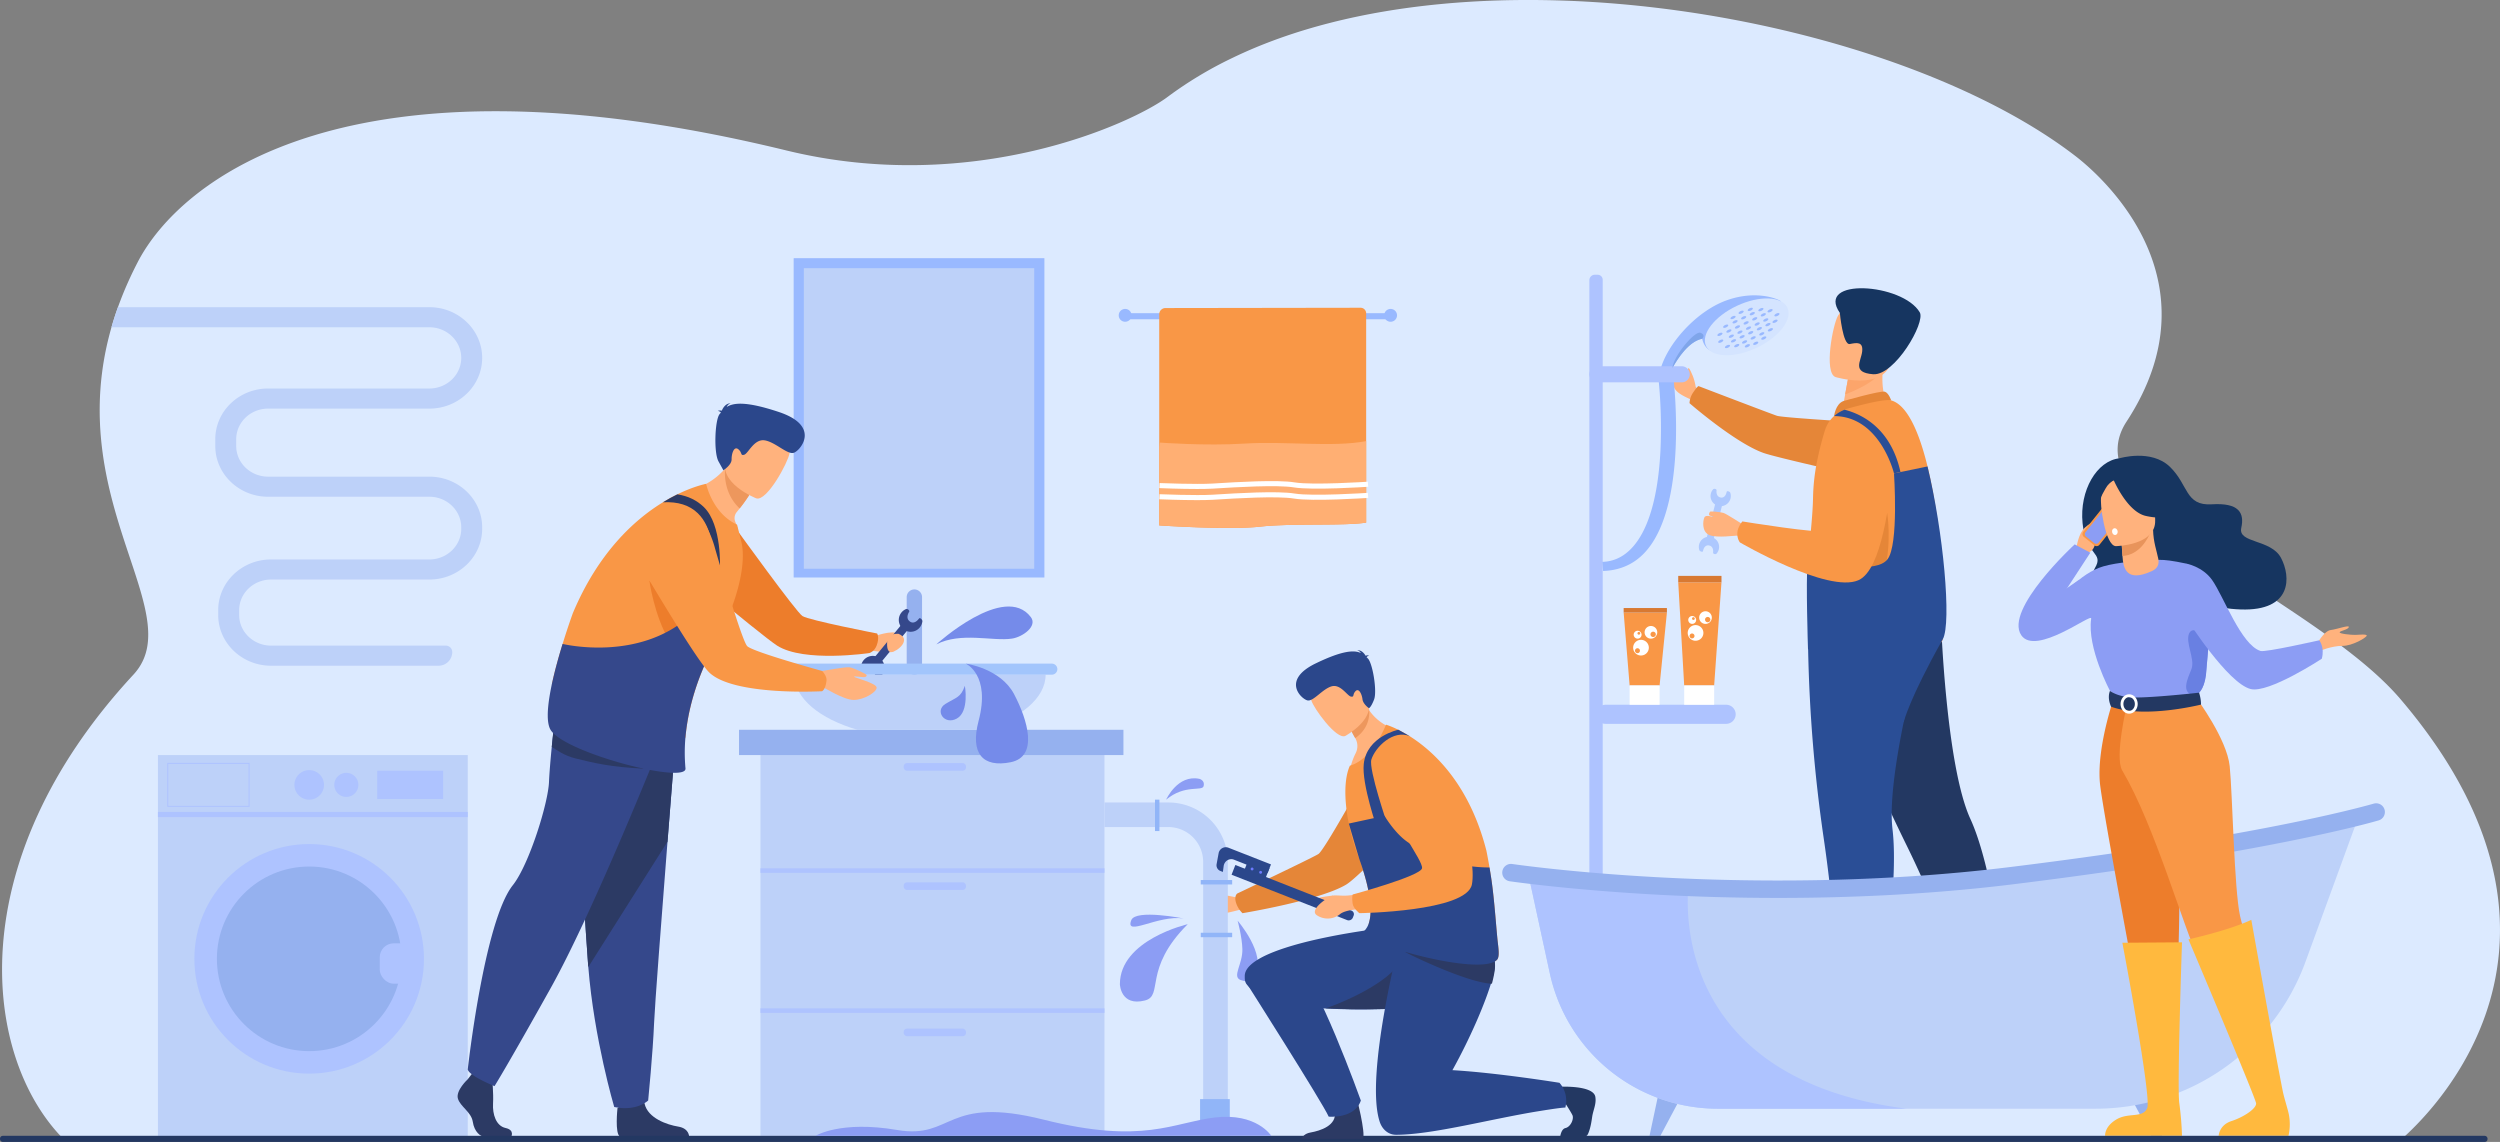<svg id="_Layer_" data-name="&lt;Layer&gt;" xmlns="http://www.w3.org/2000/svg" viewBox="0 0 2536.13 1158.43"><rect x="0" y="0" width="2536.13" height="1158.43" fill="#808080" stroke="none"/><defs><style>.cls-1{fill:#dceaff;}.cls-2{fill:#adc8fe;}.cls-3{fill:#ffb27d;}.cls-4{fill:#e58638;}.cls-5{fill:#163560;}.cls-6{fill:#233862;}.cls-7{fill:#2a4e96;}.cls-8{fill:#f99746;}.cls-9{fill:#fca56b;}.cls-10{opacity:0.5;}.cls-11{fill:#fff;}.cls-12{fill:#bdd1f9;}.cls-13{fill:#99b9ff;}.cls-14{fill:#ffaf73;}.cls-15{fill:#d4e4ff;}.cls-16{fill:#aec3ff;}.cls-17{fill:#d87932;}.cls-18{fill:#7fa5ea;}.cls-19{fill:#95b1ef;}.cls-20{fill:#ed7d2b;}.cls-21{fill:#35488b;}.cls-22{fill:#758bea;}.cls-23{fill:#a2c5fc;}.cls-24{fill:#2c3a64;}.cls-25{fill:#ed975d;}.cls-26{fill:#2b478b;}.cls-27{fill:#8c9df4;}.cls-28{fill:#e8945b;}.cls-29{fill:#6980e2;}.cls-30{fill:#ffb93e;}.cls-31{fill:#91b5f8;}.cls-32{fill:#6c7aff;}</style></defs><path class="cls-1" d="M2565.42,1471.1c-145.25,0-2372.54.17-2372.54,0-81.59-82.72-105.62-280.19,71.08-470.9,64.72-69.85-107-203.79,4.47-418.68,42.36-81.66,211.55-222,658.05-113.1,189.86,46.31,351-27.63,386.62-54.33a396.67,396.67,0,0,1,65.67-39.52c245.72-118.9,670.29-43.17,855.61,99.75,26.26,20.26,145.67,125.08,51.55,269.13-59.43,91,189.55,177.84,278,281.71C2788.89,1289.23,2567.46,1467.66,2565.42,1471.1Z" transform="translate(-128.64 -315.77)"/><rect class="cls-2" x="1864.26" y="825.51" width="7.13" height="37.81" transform="translate(3345.15 1802.51) rotate(-165.9)"/><path class="cls-2" d="M1870,813.3v0c-.34,2.83.47,5.87,3.15,6.87,3.57,1.34,6-1,6.89-4.58,0,0,.24-.92.24-.94.3-1.25,3.22-.23,3.64,1a10.28,10.28,0,1,1-19.7.84,10.17,10.17,0,0,1,2.25-4.29C1867.49,811.09,1870.22,811.78,1870,813.3Z" transform="translate(-128.64 -315.77)"/><path class="cls-2" d="M1866.5,876.27v0c.34-2.84-.48-5.88-3.15-6.88-3.57-1.34-6,1-6.9,4.58,0,0-.23.92-.23.94-.31,1.25-3.22.23-3.64-1a10.28,10.28,0,1,1,19.7-.84,10.17,10.17,0,0,1-2.25,4.29C1869,878.48,1866.3,877.79,1866.5,876.27Z" transform="translate(-128.64 -315.77)"/><path class="cls-3" d="M1850.81,710.81a123.6,123.6,0,0,1-8.29-11.82c-3.27-5.51-23.29-17.14-24.72-7.35-1.32,9,5.17,6.3,7.53,13.39s5.25,10.14,20,16.63Z" transform="translate(-128.64 -315.77)"/><path class="cls-4" d="M1846,714.33c4.39-6.55,5.7-6.89,5.7-6.89s72.63,27.79,79.56,30.11,110.54,8.17,110.54,8.17l31.27,65.95S1935,781.45,1917.57,775.24c-28.82-10.26-75-50.46-75-50.46A21.08,21.08,0,0,1,1846,714.33Z" transform="translate(-128.64 -315.77)"/><path class="cls-5" d="M2026.44,1331s-1.59,24.46-6.32,30.22h-72.85c.46-2.44,2.53-8.46,11.63-10,11.51-1.92,30.78-9.68,37.75-24.28C2004,1311.55,2026.44,1331,2026.44,1331Z" transform="translate(-128.64 -315.77)"/><path class="cls-5" d="M2155.92,1320.91s4.59,37.09-1.65,37.64c-.82.08-30,0-37.94,1.16-12.95,1.87-34.56.24-34.56.24a3.29,3.29,0,0,1-3.1-4.94c1.51-2.45,4.39-5.08,9.89-6.09,11.48-2.12,30.59-10.21,37.3-24.92C2132.91,1308.53,2155.92,1320.91,2155.92,1320.91Z" transform="translate(-128.64 -315.77)"/><path class="cls-6" d="M1992.19,1005.43s18.31,61.49,70.8,168.28c17.19,35,28.69,63.29,36.38,85.57,1,2.87,1.94,5.64,2.8,8.3q2.1,6.43,3.75,12.09c.85,2.89,1.61,5.62,2.31,8.21,6.88,25.7,6.74,37.39,6.74,37.39a66.68,66.68,0,0,0,26.16,3c7.26-.71,23.17-7.23,23.17-7.23s-1.72-17.22-5.18-41.56c-.39-2.68-.79-5.43-1.22-8.28-.56-3.8-1.17-7.73-1.81-11.75-.43-2.71-.88-5.47-1.35-8.23-6.1-36.27-15.15-78.37-27.22-104.63-24.81-53.89-29.86-201.38-29.86-201.38Z" transform="translate(-128.64 -315.77)"/><path class="cls-7" d="M1962.89,974.05a1531.67,1531.67,0,0,0,15.6,190.61c5.93,40.38,9.13,72.74,10.76,97.8q.29,4.43.5,8.53c.25,4.41.44,8.57.6,12.46.1,3,.2,5.75.26,8.41.69,27-.76,39.36-.76,39.36a20.34,20.34,0,0,0,3.21,1.4h0c3.69,1.33,10.63,3.12,21.09,3.12a52.61,52.61,0,0,0,12-1.36,37,37,0,0,0,8.87-3.13s2.77-15.57,5.9-38.16q.58-4.06,1.15-8.41c.52-3.83,1-7.81,1.53-11.92.33-2.76.67-5.54,1-8.38,4.15-35.9,7.36-78.53,3.9-107.34a135.66,135.66,0,0,1-.83-15.23h0c0-25.93,5.5-60.85,12.13-93.4a2,2,0,0,1,.06-.27c6.83-33.5,14.82-64.44,19.14-80.47,1.95-7.25,3.15-11.44,3.15-11.44l-3.63-.12h0l-28.7-.88-78.3-2.44-4.82-.15-3.9-.12S1962.66,960.26,1962.89,974.05Z" transform="translate(-128.64 -315.77)"/><path class="cls-3" d="M2043.93,729.66l-19.4,13.78-28-5.66c.38-2.46,2.23-12.62,3.92-21.83.1-.54.2-1.09.3-1.62,1.44-7.83,2.69-14.56,2.69-14.56l26.18-12.53,9.76-4.66c0,.16-.75,8.69-.85,9.94C2036.66,714.63,2043.93,729.66,2043.93,729.66Z" transform="translate(-128.64 -315.77)"/><path class="cls-4" d="M1998.46,722.7c.61-.25,38.13-10.87,42.21-9.58s6.49,8.86,6.49,8.86l-57.93,15.83S1990.62,725.87,1998.46,722.7Z" transform="translate(-128.64 -315.77)"/><path class="cls-8" d="M2099.49,964.26c-6.35,27.84-138.95-59.51-137.18-76.5.19-1.86.39-3.74.58-5.61,2.45-23.65,4.8-46.8,5-61.9a204.74,204.74,0,0,1,4.52-38.67c2.3-11.24,5.13-21.44,7.59-29.38a32.34,32.34,0,0,1,9.27-14.39,33.85,33.85,0,0,1,10.58-6.47,31,31,0,0,1,3.29-1.1c16-4.44,38.06-10,44.05-8.27,16.23,4.59,28.28,32,36.82,66.93C2099.94,854.3,2103.64,946.12,2099.49,964.26Z" transform="translate(-128.64 -315.77)"/><path class="cls-9" d="M2036.53,692.91c-5.75,10.55-27.17,19.68-36.11,23,.1-.54.2-1.09.3-1.62,1.44-7.83,2.69-14.56,2.69-14.56l26.18-12.53C2035.38,687.16,2038.9,688.56,2036.53,692.91Z" transform="translate(-128.64 -315.77)"/><path class="cls-3" d="M1990.69,698.29s47.23,14.14,56-14.22,20.69-45.64-9.1-55.86-39-1.08-44.32,7.71S1978.62,693.89,1990.69,698.29Z" transform="translate(-128.64 -315.77)"/><path class="cls-5" d="M1995.09,633.19s3,33,10.12,31.57,13.57-2.49,12.53,7.46-10.91,21.43,11,23.19,53.44-52.49,47.42-62.76C2058.79,603,1970,597,1995.09,633.19Z" transform="translate(-128.64 -315.77)"/><path class="cls-4" d="M1966.31,952.51c13.13,4.55-.23-12.53,0-16.09,1-15.65-5.38-35.43-3.42-54.27l80.2-46S2062.12,951.78,1966.31,952.51Z" transform="translate(-128.64 -315.77)"/><path class="cls-7" d="M2099.49,964.26c-34.24,60.89-39.69,84.14-39.69,84.14-29.8-3.26-80.86-59.47-97.05-74.48,0,0-2.21-69.17-.44-86.16l24.75-.68s44.74,10.88,56.34-3.89S2050,796,2050,796l34-7.05C2099.94,854.3,2108.68,947.92,2099.49,964.26Z" transform="translate(-128.64 -315.77)"/><path class="cls-3" d="M1896.34,847.59S1880,837,1877,836.09s-13.22-1.92-13.69-1.16-1.86,3.12-.09,3.91,4,.52,3.31,1.07-7.32-2.49-8.86.77-2.89,14.43,4.93,17.82,27.11.32,28.5.71C1902.85,862.5,1896.34,847.59,1896.34,847.59Z" transform="translate(-128.64 -315.77)"/><path class="cls-8" d="M1896.19,844.73s79.54,13,86.59,9.68c11.25-5.25-4.36-82.69-4.36-82.69s-.67-17.55,20.69-21.69c18.56-3.6,36.48,9.75,36.48,9.75s16.29,14,14.2,29.5C2045.18,823.66,2038,893.6,2014,904.33,1983.12,918.15,1893.66,866,1893.66,866s-3-3.5-2.56-10C1891.47,850.25,1896.19,844.73,1896.19,844.73Z" transform="translate(-128.64 -315.77)"/><path class="cls-7" d="M2056.56,794.59,2050,796s-13.93-57.86-60.74-58.14a33.85,33.85,0,0,1,10.58-6.47C2017,735.76,2046.75,749.82,2056.56,794.59Z" transform="translate(-128.64 -315.77)"/><g class="cls-10"><path class="cls-11" d="M2099.37,1259.28c1,2.87,1.94,5.64,2.8,8.3,17.58,0,34.27-3.14,46.61-6.22,2.65-.66,5.11-1.34,7.31-2-.43-2.71-.88-5.47-1.35-8.23C2142.24,1254.77,2121.26,1259.75,2099.37,1259.28Z" transform="translate(-128.64 -315.77)"/></g><g class="cls-10"><path class="cls-11" d="M2105.92,1279.67c.85,2.89,1.61,5.62,2.31,8.21a200.15,200.15,0,0,0,42.36-6.15c3.15-.79,6-1.58,8.53-2.3-.39-2.68-.79-5.43-1.22-8.28C2146.45,1274.51,2126.86,1279.41,2105.92,1279.67Z" transform="translate(-128.64 -315.77)"/></g><path class="cls-3" d="M1848.84,708.25a53.22,53.22,0,0,0-2.84-10.83c-1.93-4.56-4.38-10.34-4.91-7.36s1.4,8.06,0,10.51S1848.84,708.25,1848.84,708.25Z" transform="translate(-128.64 -315.77)"/><path class="cls-11" d="M1989.25,1262.46q.29,4.43.5,8.53a198.5,198.5,0,0,0,44.06,2.44c3.65-.18,6.94-.42,9.79-.67.33-2.76.67-5.54,1-8.38C2032.68,1265.5,2011.08,1266.74,1989.25,1262.46Z" transform="translate(-128.64 -315.77)"/><path class="cls-11" d="M1990.35,1283.45c.1,3,.2,5.75.26,8.41a201.44,201.44,0,0,0,40.64,1.87c3.6-.18,6.85-.4,9.67-.64q.58-4.06,1.15-8.41C2030.83,1285.73,2010.92,1286.91,1990.35,1283.45Z" transform="translate(-128.64 -315.77)"/><path class="cls-12" d="M617.78,850.76v1.48c0,28.38-24,51.45-53.58,51.45H403.62c-17.84,0-32.35,13.93-32.35,31.06v4.91c0,17.13,14.51,31.06,32.35,31.06H580.89a6.53,6.53,0,0,1,6.54,6.53,13.88,13.88,0,0,1-13.86,13.86h-170C374.07,991.11,350,968,350,939.66v-4.91c0-28.36,24-51.43,53.59-51.43H564.2c17.83,0,32.35-14,32.35-31.08v-1.48c0-17.13-14.52-31.07-32.35-31.07H400.63c-29.54,0-53.59-23.08-53.59-51.45v-6.89c0-28.37,24-51.45,53.59-51.45H564.2c17.83,0,32.35-13.93,32.35-31.06S582,647.77,564.2,647.77H241.73q2.88-10.07,6.58-20.38H564.2c29.53,0,53.58,23.08,53.58,51.45s-24,51.45-53.58,51.45H400.63c-17.84,0-32.36,13.93-32.36,31.06v6.89c0,17.14,14.52,31.07,32.36,31.07H564.2C593.73,799.31,617.78,822.39,617.78,850.76Z" transform="translate(-128.64 -315.77)"/><rect class="cls-13" x="1138.06" y="317.71" width="274.52" height="6.17"/><path class="cls-13" d="M1263.53,635.67a6.51,6.51,0,1,1,6.51,6.51A6.5,6.5,0,0,1,1263.53,635.67Z" transform="translate(-128.64 -315.77)"/><path class="cls-13" d="M1532.83,635.67a6.51,6.51,0,1,1,6.51,6.51A6.5,6.5,0,0,1,1532.83,635.67Z" transform="translate(-128.64 -315.77)"/><path class="cls-8" d="M1514.55,633.65V845.91c-21.08,3.59-76.08.51-107.43,4.11s-102.51-1.23-102.51-1.23V634.64a6.37,6.37,0,0,1,6.36-6.37l197.89-.3A5.68,5.68,0,0,1,1514.55,633.65Z" transform="translate(-128.64 -315.77)"/><path class="cls-14" d="M1514.55,763.25v82.66c-21.08,3.59-76.08.51-107.43,4.11s-102.51-1.23-102.51-1.23V769.23c.49-2.84.77-4.48.77-4.48s45.71,3.54,86.32,1C1432.1,763.16,1480.64,769.76,1514.55,763.25Z" transform="translate(-128.64 -315.77)"/><path class="cls-11" d="M1343.11,811.82c-17.18,0-37.27-.82-38.39-.87l.21-5.14c.37,0,37.07,1.53,53.71.52l3.92-.24c20.15-1.25,62.07-3.85,79.59-.93,18,3,73.55-.68,74.11-.71l.35,5.13c-2.31.15-56.72,3.75-75.3.65-16.94-2.82-60-.15-78.43,1l-3.93.24C1354.62,811.72,1349,811.82,1343.11,811.82Z" transform="translate(-128.64 -315.77)"/><path class="cls-11" d="M1343.1,823.13c-17.17,0-37.26-.82-38.38-.87l.21-5.14c.37,0,37.08,1.53,53.71.52l3.92-.24c20.15-1.25,62.07-3.85,79.59-.93,18,3,73.55-.68,74.11-.71l.35,5.12c-2.31.16-56.72,3.76-75.3.66-16.94-2.82-60-.15-78.43,1l-3.93.24C1354.62,823,1349,823.13,1343.1,823.13Z" transform="translate(-128.64 -315.77)"/><path class="cls-13" d="M1935.54,621.54s-65.56,52.88-72.2,49.55-7.86-11.69-7.86-11.69c-13.72,2.65-25.09,20.35-30.2,29.62-1.86,3.39-2.88,5.66-2.88,5.66a9.6,9.6,0,0,1-9.63-3.09c7.18-27.13,36.57-59.78,66.74-70.89S1932.31,618.89,1935.54,621.54Z" transform="translate(-128.64 -315.77)"/><path class="cls-15" d="M1941.89,627.9c5.53,11.75-8.47,30-31.27,40.71s-45.76,9.9-51.29-1.85,8.46-30,31.26-40.71S1936.36,616.15,1941.89,627.9Z" transform="translate(-128.64 -315.77)"/><path class="cls-13" d="M1905,647.4c.3.65-.6,1.73-2,2.4s-2.83.68-3.13,0,.6-1.72,2-2.39S1904.72,646.75,1905,647.4Z" transform="translate(-128.64 -315.77)"/><path class="cls-13" d="M1887.55,655.63c.31.65-.6,1.72-2,2.39s-2.83.69-3.14,0,.6-1.73,2-2.4S1887.24,655,1887.55,655.63Z" transform="translate(-128.64 -315.77)"/><path class="cls-13" d="M1913.77,643.29c.3.65-.6,1.72-2,2.39s-2.83.69-3.13,0,.6-1.72,2-2.4S1913.46,642.64,1913.77,643.29Z" transform="translate(-128.64 -315.77)"/><path class="cls-13" d="M1922.51,639.18c.3.65-.6,1.72-2,2.39s-2.83.69-3.14,0,.61-1.73,2-2.4S1922.2,638.53,1922.51,639.18Z" transform="translate(-128.64 -315.77)"/><path class="cls-13" d="M1933.82,633.85c.31.65-.6,1.72-2,2.4s-2.83.68-3.14,0,.6-1.72,2-2.4S1933.52,633.2,1933.82,633.85Z" transform="translate(-128.64 -315.77)"/><path class="cls-13" d="M1896.29,651.52c.31.65-.6,1.72-2,2.39s-2.83.69-3.13,0,.6-1.73,2-2.4S1896,650.86,1896.29,651.52Z" transform="translate(-128.64 -315.77)"/><path class="cls-13" d="M1876.81,660.68c.31.65-.6,1.73-2,2.4s-2.83.68-3.14,0,.6-1.72,2-2.39S1876.51,660,1876.81,660.68Z" transform="translate(-128.64 -315.77)"/><path class="cls-13" d="M1902.55,642.15c.31.65-.6,1.72-2,2.39s-2.83.69-3.14,0,.6-1.73,2-2.4S1902.25,641.49,1902.55,642.15Z" transform="translate(-128.64 -315.77)"/><path class="cls-13" d="M1885.08,650.37c.3.65-.6,1.72-2,2.4s-2.83.68-3.13,0,.59-1.72,2-2.39S1884.77,649.72,1885.08,650.37Z" transform="translate(-128.64 -315.77)"/><path class="cls-13" d="M1876,653.74c.3.65-.6,1.72-2,2.39s-2.83.69-3.13,0,.6-1.73,2-2.4S1875.68,653.09,1876,653.74Z" transform="translate(-128.64 -315.77)"/><path class="cls-13" d="M1926.86,629.8c.31.65-.6,1.72-2,2.39s-2.83.69-3.13,0,.6-1.72,2-2.39S1926.55,629.14,1926.86,629.8Z" transform="translate(-128.64 -315.77)"/><path class="cls-13" d="M1881.83,645.49c.31.65-.6,1.72-2,2.39s-2.83.69-3.14,0,.6-1.72,2-2.39S1881.53,644.84,1881.83,645.49Z" transform="translate(-128.64 -315.77)"/><path class="cls-13" d="M1911.29,638c.31.65-.6,1.73-2,2.4s-2.83.68-3.14,0,.6-1.72,2-2.39S1911,637.38,1911.29,638Z" transform="translate(-128.64 -315.77)"/><path class="cls-13" d="M1920,633.92c.31.65-.6,1.72-2,2.39s-2.83.69-3.14,0,.6-1.72,2-2.39S1919.72,633.27,1920,633.92Z" transform="translate(-128.64 -315.77)"/><path class="cls-13" d="M1893.81,646.26c.31.65-.6,1.72-2,2.39s-2.83.69-3.14,0,.6-1.73,2-2.4S1893.51,645.61,1893.81,646.26Z" transform="translate(-128.64 -315.77)"/><path class="cls-13" d="M1907.23,652.09c.31.65-.6,1.72-2,2.39s-2.83.69-3.14,0,.6-1.73,2-2.4S1906.93,651.44,1907.23,652.09Z" transform="translate(-128.64 -315.77)"/><path class="cls-13" d="M1889.76,660.31c.3.65-.6,1.73-2,2.4s-2.83.68-3.14,0,.61-1.72,2-2.39S1889.45,659.66,1889.76,660.31Z" transform="translate(-128.64 -315.77)"/><path class="cls-13" d="M1883.66,666.06c.31.66-.6,1.73-2,2.4s-2.83.69-3.14,0,.6-1.72,2-2.39S1883.36,665.41,1883.66,666.06Z" transform="translate(-128.64 -315.77)"/><path class="cls-13" d="M1916,648c.31.66-.6,1.73-2,2.4s-2.83.69-3.14,0,.6-1.72,2-2.39S1915.67,647.32,1916,648Z" transform="translate(-128.64 -315.77)"/><path class="cls-13" d="M1924.71,643.86c.31.65-.6,1.73-2,2.4s-2.83.68-3.14,0,.6-1.72,2-2.39S1924.4,643.21,1924.71,643.86Z" transform="translate(-128.64 -315.77)"/><path class="cls-13" d="M1931.89,640.48c.31.66-.6,1.73-2,2.4s-2.82.69-3.13,0,.6-1.72,2-2.39S1931.58,639.83,1931.89,640.48Z" transform="translate(-128.64 -315.77)"/><path class="cls-13" d="M1927.19,649.12c.3.65-.61,1.72-2,2.39s-2.83.69-3.14,0,.6-1.72,2-2.4S1926.88,648.47,1927.19,649.12Z" transform="translate(-128.64 -315.77)"/><path class="cls-13" d="M1898.49,656.2c.31.65-.6,1.72-2,2.39s-2.83.69-3.14,0,.6-1.72,2-2.39S1898.19,655.55,1898.49,656.2Z" transform="translate(-128.64 -315.77)"/><path class="cls-13" d="M1909.71,657.35c.3.65-.6,1.72-2,2.39s-2.83.69-3.13,0,.6-1.72,2-2.39S1909.4,656.69,1909.71,657.35Z" transform="translate(-128.64 -315.77)"/><path class="cls-13" d="M1897.48,631.37c.31.65-.6,1.72-2,2.39s-2.83.69-3.14,0,.6-1.73,2-2.4S1897.17,630.72,1897.48,631.37Z" transform="translate(-128.64 -315.77)"/><path class="cls-13" d="M1912.28,662.82c.31.65-.6,1.72-2,2.39s-2.83.69-3.14,0,.6-1.73,2-2.4S1912,662.17,1912.28,662.82Z" transform="translate(-128.64 -315.77)"/><path class="cls-13" d="M1918.45,653.23c.3.65-.6,1.73-2,2.4s-2.83.68-3.13,0,.6-1.72,2-2.39S1918.14,652.58,1918.45,653.23Z" transform="translate(-128.64 -315.77)"/><path class="cls-13" d="M1901,661.46c.31.65-.6,1.72-2,2.39s-2.83.69-3.13,0,.6-1.73,2-2.4S1900.66,660.81,1901,661.46Z" transform="translate(-128.64 -315.77)"/><path class="cls-13" d="M1893.05,665.19c.31.65-.6,1.72-2,2.39s-2.82.69-3.13,0,.6-1.72,2-2.39S1892.74,664.53,1893.05,665.19Z" transform="translate(-128.64 -315.77)"/><path class="cls-13" d="M1900.08,636.9c.31.65-.6,1.72-2,2.39s-2.83.69-3.14,0,.6-1.73,2-2.4S1899.78,636.25,1900.08,636.9Z" transform="translate(-128.64 -315.77)"/><path class="cls-13" d="M1908.82,632.79c.31.65-.6,1.72-2,2.39s-2.83.69-3.14,0,.6-1.73,2-2.4S1908.52,632.13,1908.82,632.79Z" transform="translate(-128.64 -315.77)"/><path class="cls-13" d="M1906.78,628.43c.3.66-.6,1.73-2,2.4s-2.83.69-3.14,0,.6-1.72,2-2.39S1906.47,627.78,1906.78,628.43Z" transform="translate(-128.64 -315.77)"/><path class="cls-13" d="M1920.47,657.53c.3.65-.6,1.72-2,2.39s-2.83.69-3.13,0,.6-1.73,2-2.4S1920.16,656.88,1920.47,657.53Z" transform="translate(-128.64 -315.77)"/><path class="cls-13" d="M1903.84,665.35c.31.65-.6,1.72-2,2.4s-2.83.68-3.14,0,.6-1.72,2-2.4S1903.54,664.7,1903.84,665.35Z" transform="translate(-128.64 -315.77)"/><path class="cls-13" d="M1889.3,636.66c.3.65-.6,1.72-2,2.39s-2.83.69-3.13,0,.6-1.72,2-2.39S1889,636,1889.3,636.66Z" transform="translate(-128.64 -315.77)"/><path class="cls-13" d="M1917.56,628.67c.31.66-.6,1.73-2,2.4s-2.83.68-3.14,0,.6-1.72,2-2.39S1917.26,628,1917.56,628.67Z" transform="translate(-128.64 -315.77)"/><path class="cls-13" d="M1891.35,641c.3.65-.6,1.73-2,2.4s-2.83.68-3.13,0,.6-1.72,2-2.39S1891,640.36,1891.35,641Z" transform="translate(-128.64 -315.77)"/><path class="cls-16" d="M1617.89,278.72h2.87a5.1,5.1,0,0,1,5.1,5.1v758.73a0,0,0,0,1,0,0h-13.54a0,0,0,0,1,0,0V284.28a5.57,5.57,0,0,1,5.57-5.57Z"/><path class="cls-13" d="M1754.89,895l-.78-9.25a39.83,39.83,0,0,0,22-7.18c21.34-14.75,34.11-51,36.94-104.92a505.91,505.91,0,0,0-2.48-78.93l15.19-.7c.77,6.16,18.37,151.55-38.22,190.67C1778.21,891.14,1767.22,894.61,1754.89,895Z" transform="translate(-128.64 -315.77)"/><path class="cls-16" d="M1879.71,1050.08H1757.42a9.69,9.69,0,0,1-9.69-9.69h0a9.69,9.69,0,0,1,9.69-9.69h122.29a9.69,9.69,0,0,1,9.69,9.69h0A9.69,9.69,0,0,1,1879.71,1050.08Z" transform="translate(-128.64 -315.77)"/><path class="cls-16" d="M1834.67,703.65h-85.55a8.19,8.19,0,0,1-8.16-8.17h0a8.19,8.19,0,0,1,8.16-8.17h85.55a8.19,8.19,0,0,1,8.17,8.17h0A8.19,8.19,0,0,1,1834.67,703.65Z" transform="translate(-128.64 -315.77)"/><polygon class="cls-8" points="1746.35 590.72 1738.93 695.35 1708.53 695.35 1702.48 590.72 1746.35 590.72"/><rect class="cls-11" x="1708.53" y="695.35" width="30.4" height="19.58"/><rect class="cls-17" x="1702.48" y="584.2" width="43.88" height="6.53"/><path class="cls-11" d="M1865.2,942.27a6.41,6.41,0,1,0-6.41,6.42A6.41,6.41,0,0,0,1865.2,942.27Z" transform="translate(-128.64 -315.77)"/><path class="cls-11" d="M1856.65,957.84a7.95,7.95,0,1,0-7.94,7.95A7.95,7.95,0,0,0,1856.65,957.84Z" transform="translate(-128.64 -315.77)"/><path class="cls-11" d="M1849.3,944.68a4,4,0,1,0-4,4A4,4,0,0,0,1849.3,944.68Z" transform="translate(-128.64 -315.77)"/><path class="cls-8" d="M1847.91,943.29a1.39,1.39,0,1,0-1.38,1.39A1.38,1.38,0,0,0,1847.91,943.29Z" transform="translate(-128.64 -315.77)"/><path class="cls-8" d="M1847.63,960.91a2.49,2.49,0,1,0-2.49,2.49A2.48,2.48,0,0,0,1847.63,960.91Z" transform="translate(-128.64 -315.77)"/><path class="cls-8" d="M1863.73,944.33a2.7,2.7,0,1,0-2.7,2.7A2.7,2.7,0,0,0,1863.73,944.33Z" transform="translate(-128.64 -315.77)"/><polygon class="cls-8" points="1691 621.43 1683.58 695.35 1653.17 695.35 1647.12 621.43 1691 621.43"/><rect class="cls-11" x="1653.18" y="695.35" width="30.4" height="19.58"/><rect class="cls-17" x="1647.12" y="616.82" width="43.88" height="4.61"/><path class="cls-11" d="M1809.85,957.24a6.42,6.42,0,1,0-6.41,6.41A6.42,6.42,0,0,0,1809.85,957.24Z" transform="translate(-128.64 -315.77)"/><path class="cls-11" d="M1801.3,972.81a7.95,7.95,0,1,0-7.94,7.94A7.95,7.95,0,0,0,1801.3,972.81Z" transform="translate(-128.64 -315.77)"/><path class="cls-11" d="M1793.94,959.64a4,4,0,1,0-4,4A4,4,0,0,0,1793.94,959.64Z" transform="translate(-128.64 -315.77)"/><path class="cls-8" d="M1792.56,958.25a1.39,1.39,0,1,0-1.39,1.39A1.38,1.38,0,0,0,1792.56,958.25Z" transform="translate(-128.64 -315.77)"/><path class="cls-8" d="M1792.28,975.87a2.5,2.5,0,1,0-2.49,2.5A2.5,2.5,0,0,0,1792.28,975.87Z" transform="translate(-128.64 -315.77)"/><path class="cls-8" d="M1808.37,959.29a2.7,2.7,0,1,0-2.7,2.7A2.69,2.69,0,0,0,1808.37,959.29Z" transform="translate(-128.64 -315.77)"/><path class="cls-18" d="M1855.48,659.4c-13.72,2.65-25.09,20.35-30.2,29.62.62-11.53,22.44-37.79,28.32-35.71S1855.48,659.4,1855.48,659.4Z" transform="translate(-128.64 -315.77)"/><polygon class="cls-19" points="1705.73 1112.06 1684.38 1152.23 1673.37 1152.23 1681.9 1112.06 1705.73 1112.06"/><polygon class="cls-19" points="2161.01 1112.06 2182.36 1152.23 2193.37 1152.23 2184.84 1112.06 2161.01 1112.06"/><path class="cls-12" d="M2520.58,1146.05l-53.2,145.59A226.63,226.63,0,0,1,2254.5,1440.5H1871.26a174.39,174.39,0,0,1-170.43-137.42l-21.16-97.57c51.37,8.19,105.87,12.67,161.47,14.35C2162.53,1229.62,2520.58,1146.05,2520.58,1146.05Z" transform="translate(-128.64 -315.77)"/><path class="cls-16" d="M2062.54,1440.5H1871.26a174.39,174.39,0,0,1-170.43-137.42l-21.16-97.57c51.37,8.19,105.87,12.67,161.47,14.35C1838.85,1255.69,1841.78,1411.91,2062.54,1440.5Z" transform="translate(-128.64 -315.77)"/><path class="cls-19" d="M1932.67,1226.67c-44.38,0-84.26-1.32-117.4-3-93-4.84-154.59-13.82-155.2-13.91a8.85,8.85,0,0,1,2.58-17.51c.61.09,61.5,9,153.78,13.76,85.09,4.41,215,6.16,350.89-10.6,136-16.78,229.23-33.41,283.49-44.41,58.79-11.91,85.75-20,86-20a8.85,8.85,0,0,1,5.11,16.94c-1.11.33-27.72,8.29-87.14,20.35-54.61,11.08-148.45,27.84-285.31,44.72C2085.23,1223.33,2003.26,1226.67,1932.67,1226.67Z" transform="translate(-128.64 -315.77)"/><rect class="cls-13" x="805.13" y="261.91" width="254.36" height="323.94"/><rect class="cls-12" x="815.44" y="272.05" width="233.74" height="304.92"/><rect class="cls-12" x="160.22" y="765.98" width="314.3" height="386.9"/><rect class="cls-16" x="160.22" y="823.67" width="314.3" height="5.25"/><path class="cls-16" d="M381.85,1134.33H298.31v-44.66h83.54Zm-82.48-1.06H380.8v-42.55H299.37Z" transform="translate(-128.64 -315.77)"/><path class="cls-16" d="M427.31,1112a15,15,0,1,1,15,15A15,15,0,0,1,427.31,1112Z" transform="translate(-128.64 -315.77)"/><path class="cls-16" d="M467.76,1112A12.21,12.21,0,1,1,480,1124.2,12.21,12.21,0,0,1,467.76,1112Z" transform="translate(-128.64 -315.77)"/><rect class="cls-16" x="382.64" y="781.88" width="66.9" height="28.7"/><circle class="cls-16" cx="313.64" cy="972.7" r="116.45"/><circle class="cls-19" cx="442.28" cy="1288.48" r="93.64" transform="translate(-191.68 -292.38) rotate(-2.83)"/><rect class="cls-16" x="385.24" y="956.97" width="34.62" height="40.92" rx="14.16"/><rect class="cls-12" x="771.44" y="760.74" width="348.97" height="391.49"/><rect class="cls-16" x="771.44" y="880.84" width="348.97" height="4.63"/><rect class="cls-16" x="916.7" y="774.12" width="63.29" height="7.76" rx="3.39"/><rect class="cls-16" x="771.44" y="1022.91" width="348.97" height="4.63"/><rect class="cls-16" x="916.7" y="895.05" width="63.29" height="7.76" rx="3.39"/><rect class="cls-16" x="916.7" y="1043.45" width="63.29" height="7.75" rx="3.39"/><rect class="cls-19" x="749.7" y="740.33" width="389.97" height="25.65"/><path class="cls-19" d="M1056.23,1000.2h0a7.82,7.82,0,0,1-7.79-7.79V921.5a7.82,7.82,0,0,1,7.79-7.79h0a7.81,7.81,0,0,1,7.79,7.79v70.91A7.81,7.81,0,0,1,1056.23,1000.2Z" transform="translate(-128.64 -315.77)"/><path class="cls-3" d="M1014.92,961.48s18.84-7.08,25.19-2.77-2,17.67-7,18.54-19.71-1.31-19.71-1.31Z" transform="translate(-128.64 -315.77)"/><path class="cls-20" d="M1018,970.5c3-8.06.47-12.07.47-12.07S949.1,945,942.63,940.69s-65-85.41-65-85.41l-91.91,8.56S900.42,960.15,917,970.73c27.41,17.47,93.67,7.52,93.67,7.52S1015.64,976.83,1018,970.5Z" transform="translate(-128.64 -315.77)"/><rect class="cls-21" x="1028.79" y="946.23" width="8.33" height="44.16" transform="translate(1085.2 2056.78) rotate(-140.49)"/><path class="cls-21" d="M1050.85,936.59l0,0c-1.78,2.82-2.45,6.44-.13,8.83,3.1,3.21,6.82,2,9.57-1.37l.72-.87c1-1.18,3.51,1.37,3.34,2.87a12,12,0,1,1-16.68-12.38C1049.3,933,1051.83,935.09,1050.85,936.59Z" transform="translate(-128.64 -315.77)"/><path class="cls-21" d="M1015.59,1001.24l0,0c1.78-2.82,2.44-6.44.13-8.83-3.1-3.2-6.82-2-9.57,1.38,0,0-.71.85-.72.86-1,1.18-3.51-1.37-3.34-2.87a12,12,0,1,1,16.68,12.38C1017.14,1004.84,1014.61,1002.74,1015.59,1001.24Z" transform="translate(-128.64 -315.77)"/><path class="cls-3" d="M1040.11,958.71s-11-.34-11.31,5.09-1.2,13.77,4.3,13.45S1054.05,964.47,1040.11,958.71Z" transform="translate(-128.64 -315.77)"/><path class="cls-22" d="M1078.45,969.48s69.16-63,95.92-27.69c7,9.2-8.18,20.12-19.08,21.81C1135.79,966.62,1103.53,956.53,1078.45,969.48Z" transform="translate(-128.64 -315.77)"/><path class="cls-12" d="M1189.38,1000.2c0,24-25.9,44.88-64.32,56H998.77c-38.42-11.1-64.32-32-64.32-56Z" transform="translate(-128.64 -315.77)"/><path class="cls-23" d="M1195.67,1000.2H928.16a5.63,5.63,0,0,1-5.61-5.61h0a5.62,5.62,0,0,1,5.61-5.61h267.51a5.62,5.62,0,0,1,5.61,5.61h0A5.63,5.63,0,0,1,1195.67,1000.2Z" transform="translate(-128.64 -315.77)"/><path class="cls-22" d="M1107.46,1011.46s4.65,26.1-8.1,33.21-22.81-8-11.63-14.81S1103.37,1023.36,1107.46,1011.46Z" transform="translate(-128.64 -315.77)"/><path class="cls-22" d="M1108.41,989s35.17,4.68,49,31,24.81,63.29-3.45,69-41.35-8.75-32.58-41.91C1133.78,1000.2,1108.41,989,1108.41,989Z" transform="translate(-128.64 -315.77)"/><path class="cls-24" d="M603.16,1410.6s-12.39,11.47-10,19.63,13.59,13.59,15.1,23.55,7.55,15.4,13,15.4h25.91s4-7-5.66-9.12-13.31-13.83-12.71-24.7-.9-25.37-.9-25.37l-20.54-4.83Z" transform="translate(-128.64 -315.77)"/><path class="cls-24" d="M755.06,1439.93s-2.89,26.12,2.55,28.83h70.1s.13-8.3-11.05-10.11-30.8-8.45-34.12-23.25S755.06,1439.93,755.06,1439.93Z" transform="translate(-128.64 -315.77)"/><path class="cls-21" d="M813.79,1068.8s-3.67,45.78-8,100.81c-5.86,74.75-12.91,166.57-13.61,184-1.2,30.2-6,78.52-6,78.52s-11.47,11.48-34.43,6.64c0,0-20.45-69-26.3-142l-.27-3.61c-5.44-74.29-13.89-230.72-13.89-230.72Z" transform="translate(-128.64 -315.77)"/><path class="cls-24" d="M813.79,1068.8s-3.67,45.78-8,100.81l-80.38,127.18-.27-3.61c-5.44-74.29-13.89-230.72-13.89-230.72Z" transform="translate(-128.64 -315.77)"/><path class="cls-21" d="M797,1074.23s-3.4,8.52-9.15,22.6c-13.44,32.83-39.72,95.89-65.75,151.77-12.06,25.9-24.07,50.25-34.72,69.34-43.49,77.93-57.08,99.66-57.08,99.66s-.63-.24-1.68-.69c-4.51-1.91-17-7.43-22.72-12.5a9.18,9.18,0,0,1-2.77-3.58s16.62-150.4,45.75-187.07c16.45-20.73,35.78-82.9,36.69-104.64.4-9.58,1.6-23.3,2.81-35.66,1.08-11.16,2.19-21.19,2.73-26,.23-2,.35-3.09.35-3.09L767.85,1066Z" transform="translate(-128.64 -315.77)"/><path class="cls-24" d="M781.49,1095.55c-34.2-1.78-49.4-5.58-69-10.38-11.78-2.88-19.55-8.94-24.1-11.71,1.08-11.16,2.19-21.19,2.73-26l30.72,15.7Z" transform="translate(-128.64 -315.77)"/><path class="cls-3" d="M826.17,813.22s27,47.48,53.36,53.68c0,0-.8-11.66-5-21.87a9.64,9.64,0,0,1,1.48-9.75c1.07-1.31,2.06-2.56,3-3.74a159.82,159.82,0,0,0,9.8-13.72l-9-24.06-6.07-16.33a78.78,78.78,0,0,1-9.49,13.68C846.94,811,826.17,813.22,826.17,813.22Z" transform="translate(-128.64 -315.77)"/><path class="cls-25" d="M864.23,791.11S861,814.9,879,831.54a159.82,159.82,0,0,0,9.8-13.72l-9-24.06C870.2,790.83,864.23,791.11,864.23,791.11Z" transform="translate(-128.64 -315.77)"/><path class="cls-3" d="M895.86,821.33s-40.32-15.72-30.15-40.67,11.83-43.8,38-34.82S931,766.37,929.6,775.53,906.61,824.78,895.86,821.33Z" transform="translate(-128.64 -315.77)"/><path class="cls-8" d="M872.8,927A249.34,249.34,0,0,1,856,964.9c-1.33,2.43-2.62,4.81-3.84,7.19-.82,1.56-1.6,3.13-2.37,4.69-14.71,29.66-21.49,55.37-24.42,75.57q-.84,5.84-1.29,11c-1.32,14.82-139.9-33.43-135.43-54.15,2.94-13.65,7-28,10.74-40.21,5.49-17.9,10.4-31.25,10.4-31.25,25.92-61.69,62.72-94.89,91.37-112.43,5.19-3.19,10.11-5.86,14.66-8.07C833.18,808.73,845,806.6,845,806.6S851,836.24,876.37,848c0,.09,4,16.09,4,16.16C884.62,879.37,881.24,902.68,872.8,927Z" transform="translate(-128.64 -315.77)"/><path class="cls-26" d="M859.93,734.29c-.29-.55-1.11-1.15-3.11-1.76a8.4,8.4,0,0,1,4.06-.15c1.13-2.76,3.88-7.47,9-7.5a6.35,6.35,0,0,0-4,3.73c7.07-4.48,20.18-5.79,52.9,5.12,43.13,14.36,21.58,39.4,15.05,41.41s-18.57-10.88-29.4-12.64-16.68,13.32-20.8,14.57-1.78-2.18-6.1-5.62-6.81,4.65-6.71,10.33-8.33,11.06-8.33,11.06l-5-9.07c-4.94-9.06-3.59-42,1.13-47.89C859.09,735.36,859.5,734.83,859.93,734.29Z" transform="translate(-128.64 -315.77)"/><path class="cls-20" d="M787.37,904.51s4.64,35.12,20.33,61.7,22.63-14.79,22.63-14.79Z" transform="translate(-128.64 -315.77)"/><path class="cls-21" d="M849.74,976.78c-14.71,29.66-21.49,55.37-24.42,75.57q-.84,5.84-1.29,11a175.3,175.3,0,0,0,0,31.94c1.43,16.17-120.16-15.06-136.42-38.45-9-12.88,2.28-57.09,11.75-87.85,1.58.38,77,18.32,129.12-28.33Z" transform="translate(-128.64 -315.77)"/><path class="cls-24" d="M859,893.29l-7.5-15c0-.26.82-26.44-14.89-41.8-8.47-8.29-20.39-12-35.47-11.17,5.19-3.19,10.11-5.86,14.66-8.07,10.77,1.66,19.78,6,27,13.06C861.17,848.42,859,892.08,859,893.29Z" transform="translate(-128.64 -315.77)"/><path class="cls-3" d="M962.67,996.44s23.65-4.25,27.58-3.79,17.42,6.87,17.55,8-.57,2-2.95,2.05-10.18-1.33-9.73-.36,22.81,6.48,22.84,11-12.72,12.41-23.2,12.48-30.43-13-32.18-13.28C947.71,1010.56,962.67,996.44,962.67,996.44Z" transform="translate(-128.64 -315.77)"/><path class="cls-8" d="M967.1,1006.07c.47-4.67-4.43-9.63-4.43-9.63s-70.19-19.32-76-25.18S854,872.06,854,872.06s-9.27-37.78-31-41.94c-18.85-3.62-31.88,5.7-40.4,16.63a40.19,40.19,0,0,0-2.72,45.2c18.92,31.89,57.09,95.18,68.24,106C872.94,1022,962.57,1017,962.57,1017S966.17,1015.45,967.1,1006.07Z" transform="translate(-128.64 -315.77)"/><path class="cls-5" d="M2278.6,780.71s32.3-9.81,51.35,8.65,15.3,39.67,42.47,38,33.39,8.34,29.87,24,30.12,11.23,40.29,30.3,11.63,54.19-40.83,52.38-75.72-30-98.19-18.32-59.49-7.14-49.77-23.57-9.14-12-12.47-45.56S2255.91,783.23,2278.6,780.71Z" transform="translate(-128.64 -315.77)"/><path class="cls-3" d="M2235.22,870.89s1.74-13.84,8.46-19.92,14.45-8.82,16.16-4.73-3.25,15.51-4.92,19.13-1.74,9.54-8.92,11.08S2235.22,870.89,2235.22,870.89Z" transform="translate(-128.64 -315.77)"/><path class="cls-8" d="M2253.25,869l-10.65-8.56a3.67,3.67,0,0,1-.57-5.17l19.22-23.95a3.68,3.68,0,0,1,5.17-.56l10.66,8.55a3.67,3.67,0,0,1,.56,5.17l-19.22,23.95A3.68,3.68,0,0,1,2253.25,869Z" transform="translate(-128.64 -315.77)"/><path class="cls-27" d="M2253.13,866.75l-8.32-6.68a3.15,3.15,0,0,1-.49-4.43l17.78-22.16a3.16,3.16,0,0,1,4.44-.48l8.33,6.68a3.17,3.17,0,0,1,.48,4.44l-17.78,22.15A3.15,3.15,0,0,1,2253.13,866.75Z" transform="translate(-128.64 -315.77)"/><path class="cls-27" d="M2346.16,887.44c-28.36-6-28.16-3.08-46.72-2.6,0,0-22.1,1.18-36.85,5.4-24.69,7.06-44.38,33.6-44.38,33.6l30.94-47.39L2233.3,868s-71.72,66.09-54.21,92.12c14.6,21.69,72.3-23.29,70.92-16.84,0,.08,0,.15,0,.21-4.24,29.58,19.13,73.16,19.13,73.16l43.54,34.18,41.54-29.56h0l3.38-1.22s6.85-3.4,8.89-19.59c.25-2,1.7-19.1,3.14-36.33,1.55-18.6,3.08-37.34,3.08-37.34Z" transform="translate(-128.64 -315.77)"/><path class="cls-20" d="M2272.3,1026.27s-16.38,47.91-13.47,83c1.76,21.2,30.22,171.94,31.81,181.72,1.51,9.22,22,128.58,22,128.58s-3.52,19.88,4,17.75c10.43-2.94,13.72-6.47,13.72-6.47s15.6-199.94,5.95-271.37a1132,1132,0,0,1-9.77-133.19Z" transform="translate(-128.64 -315.77)"/><path class="cls-8" d="M2357.17,1024.42s30.56,41,33.41,68.71,4.47,125.07,10.54,152.09,28.37,79,28.37,163.29c0,0-2.32,4.83-9.48,7.4-2.29.83-1.23-3.29-4.21-2.6-5.9,1.35-53.9-119.16-56.59-124.58-15.08-30.36-44.64-135.6-77.72-191.45-7.94-13.41,4.87-66.73,4.87-66.73Z" transform="translate(-128.64 -315.77)"/><path class="cls-3" d="M2311.5,895.16c5.44-2.46,7.82-6.52,6.64-12.41-1.74-8.64-4.93-16.72-5.31-29.33l-1.82.43L2280.44,861s1.35,18.94,1.36,19C2282.62,892.25,2285.59,906.89,2311.5,895.16Z" transform="translate(-128.64 -315.77)"/><path class="cls-28" d="M2280.44,861s1,9.67,1.35,18.79c17.21-1.06,25.79-17.08,29.22-25.91Z" transform="translate(-128.64 -315.77)"/><path class="cls-3" d="M2275,869.81s40.77-.7,39.95-26.08,3.88-42.57-22.18-43.2-30.81,9.22-32.6,17.75S2264.35,869.33,2275,869.81Z" transform="translate(-128.64 -315.77)"/><path class="cls-5" d="M2272.4,801.73s13.69,33.14,33.16,37.45,27.66-1.13,27.66-1.13a54.66,54.66,0,0,1-19-31.68S2281.35,785.44,2272.4,801.73Z" transform="translate(-128.64 -315.77)"/><path class="cls-5" d="M2277.62,800.31s-9.2,3.8-12.81,10.73c-3.53,6.77-6.43,9-5.33,19.74,0,0-10.24-15.77,0-29C2270.29,787.69,2277.62,800.31,2277.62,800.31Z" transform="translate(-128.64 -315.77)"/><path class="cls-29" d="M2354.18,1021.27h0l3.38-1.22s6.85-3.4,8.89-19.59c.25-2,1.7-19.1,3.14-36.33,0,0-15.36-15.28-20-6.15s6.15,26.34,2.17,36.51S2340.83,1018.31,2354.18,1021.27Z" transform="translate(-128.64 -315.77)"/><path class="cls-6" d="M2269.1,1016.65s8,6.36,24,6.68c19.08.39,66.37-4.86,66.37-4.86a39,39,0,0,1,2,12.07s-57.75,14.56-91.21,2.12C2270.29,1032.66,2266,1024.54,2269.1,1016.65Z" transform="translate(-128.64 -315.77)"/><path class="cls-11" d="M2288.54,1039.78c-4.8,0-8.71-4.42-8.71-9.86s3.91-9.85,8.71-9.85,8.71,4.42,8.71,9.85S2293.34,1039.78,2288.54,1039.78Zm0-16.83c-3.21,0-5.82,3.13-5.82,7s2.61,7,5.82,7,5.82-3.13,5.82-7S2291.75,1023,2288.54,1023Z" transform="translate(-128.64 -315.77)"/><path class="cls-30" d="M2348.73,1268.73s40.91-9.06,63.76-19.82c0,0,23.09,129.36,31.86,173.58,1.37,6.89,4.82,17.3,6.15,23.51a52.22,52.22,0,0,1-.32,22h-70.81s.45-10.89,12.89-14.92,25.43-12.67,25.09-18S2348.73,1268.73,2348.73,1268.73Z" transform="translate(-128.64 -315.77)"/><path class="cls-30" d="M2281.68,1272.15l60.5-.45s-5.07,147.43-2.76,163.12a322.12,322.12,0,0,1,2.76,33.18h-78s-1-9.16,11.42-16.58,26.55-1,31.26-11.45S2281.68,1272.15,2281.68,1272.15Z" transform="translate(-128.64 -315.77)"/><path class="cls-11" d="M2276.89,854.64c.29,1.89-.73,3.62-2.29,3.86s-3-1.1-3.34-3,.73-3.62,2.28-3.86S2276.6,852.75,2276.89,854.64Z" transform="translate(-128.64 -315.77)"/><path class="cls-3" d="M2478.81,969.51s7.34-13.72,14.17-14.59,19.2-5.58,18.42-2.95-8.64,3.6-9.26,5.19,12,2.75,15.6,2.68,11.94-1.08,11.84.73-14.27,10.5-24.84,10.43-23.15,5.17-23.15,5.17Z" transform="translate(-128.64 -315.77)"/><path class="cls-27" d="M2347.84,944.88s40.72,63.93,63.93,69.88C2430.05,1019.45,2484,984,2484,984c3.16-11.81-2.61-18.68-2.61-18.68s-54.62,12.35-59.52,10.83c-19.73-6.1-37.48-55.5-49.15-72-9.79-13.84-26.52-16.72-26.52-16.72Z" transform="translate(-128.64 -315.77)"/><polygon class="cls-27" points="2087.76 602.84 2109.2 588.09 2098.45 611.95 2077.43 613.87 2087.76 602.84"/><path class="cls-27" d="M1333.54,1253.31s-68.83,15.75-68.83,60.93c0,0,.7,22.75,25.4,16.47C1309.37,1325.8,1287.83,1299,1333.54,1253.31Z" transform="translate(-128.64 -315.77)"/><path class="cls-27" d="M1329.38,1247.53s-48.62-9.69-53.09,1.67C1269.39,1266.72,1303.13,1243.66,1329.38,1247.53Z" transform="translate(-128.64 -315.77)"/><rect class="cls-6" y="1152.23" width="2523.49" height="6.21" rx="2.75"/><path class="cls-27" d="M1384.15,1249.77s29.51,34,17.79,55.47c-1.64,3-5.09,8.22-14.55,4.8s2-15.83,1.58-31.52C1388.62,1266.07,1384.15,1249.77,1384.15,1249.77Z" transform="translate(-128.64 -315.77)"/><path class="cls-3" d="M1359,1243.12c7.68,1.21,25.54-4.13,26.85-4.26,11.08-1.06.39-12,.39-12s-17.41-3.83-20.34-3.61a32.28,32.28,0,0,0-4.25.82l3,2.92s-14.51,1.53-14.66,4.9S1352.24,1242.06,1359,1243.12Z" transform="translate(-128.64 -315.77)"/><path class="cls-3" d="M1365.85,1223.29l-12.33,1.5c0,3.24,9.49,2.18,10,3.79s2.66-2.24,2.66-2.24Z" transform="translate(-128.64 -315.77)"/><path class="cls-3" d="M1480.93,1224.29s-16.6,1.62-15.53,3.38,8.35,2.53,8.35,2.53l5.84-3.76Z" transform="translate(-128.64 -315.77)"/><path class="cls-4" d="M1382.77,1232.29c-2.66-7.72,1.06-10.12,1.06-10.12s76.06-36.08,82.28-40.05,48-80.13,48-80.13,15.51-31.14,35.25-30.51c17.15.54,26.69,11.23,32,22.45a36,36,0,0,1-6.5,40c-22.78,24.1-68.52,71.83-80.37,79.07-26.37,16.12-105.4,29.16-105.4,29.16A25.64,25.64,0,0,1,1382.77,1232.29Z" transform="translate(-128.64 -315.77)"/><path class="cls-26" d="M1393.9,1315c11.48,13.23,35.69,21.78,82.4,24,3.75.18,7.52.32,11.31.44s7.81.2,11.72.25c12.7.18,25.33,0,37.36-.37,11.67-.4,22.79-1,32.86-1.88,19.7-1.63,35.42-4,43.54-6.75a15.57,15.57,0,0,0,5.16-2.54,8.89,8.89,0,0,0,2-2.61c3-5.46,1.41-14.41-2.15-24.28-5.19-14.37-14.71-30.66-21.13-40.85-1.28-2-2.43-3.82-3.4-5.31-2-3-3.17-4.74-3.17-4.74s-21.82,2-51.69,5.9c-6.09.78-12.53,1.65-19.17,2.59-64.22,9.09-128.22,25.41-128.15,47.07C1391.41,1309.12,1391.2,1311.84,1393.9,1315Z" transform="translate(-128.64 -315.77)"/><path class="cls-24" d="M1473.42,1338.64c3.91.12,22,.9,25.91.95,12.7.18,25.33,0,37.36-.37l11.32-45.61C1530.51,1318,1479.05,1337.06,1473.42,1338.64Z" transform="translate(-128.64 -315.77)"/><path class="cls-24" d="M1511.25,1471.1H1449c1-2.37,3.35-5.46,9.13-6.47,9.8-1.72,26.83-7,24.64-21.18-2.21-14.34,21.67-16.19,21.67-16.19S1514.38,1465.64,1511.25,1471.1Z" transform="translate(-128.64 -315.77)"/><path class="cls-26" d="M1392.89,1312.61s77.24,121.5,83.66,135.94c0,0,26.28,2.45,32.6-16.33,0,0-45.91-128.22-66.09-138.79S1392.89,1312.61,1392.89,1312.61Z" transform="translate(-128.64 -315.77)"/><path class="cls-3" d="M1548.64,1056.8s-26.59,36.4-50.3,38.35a72.24,72.24,0,0,1,5.51-15.2,16,16,0,0,0-.28-15.21l-.12-.21a138.3,138.3,0,0,1-6.72-13.19l10.9-19.72,2.25-10.61a71.85,71.85,0,0,0,6.41,13.36A50.49,50.49,0,0,0,1548.64,1056.8Z" transform="translate(-128.64 -315.77)"/><path class="cls-25" d="M1517.33,1034.18s3.86,18.23-13.88,30.35a138.3,138.3,0,0,1-6.72-13.19l10.9-19.72C1516.35,1030.32,1517.33,1034.18,1517.33,1034.18Z" transform="translate(-128.64 -315.77)"/><path class="cls-3" d="M1493.41,1062.34s33.36-18.17,21.72-38.78-15.17-36.82-37-26.08-21.45,20.91-19.24,28.73S1484.43,1066.54,1493.41,1062.34Z" transform="translate(-128.64 -315.77)"/><path class="cls-26" d="M1515,982.55c.19-.52.84-1.13,2.51-1.89a7.3,7.3,0,0,0-3.55.33c-1.29-2.28-4.21-6.07-8.71-5.53a5.57,5.57,0,0,1,3.94,2.8c-6.66-3.12-18.22-2.79-45.5,10.34-36,17.31-14.41,36.72-8.49,37.74s15-11.54,24.19-14.28,16,9.75,19.74,10.37,1.3-2.09,4.68-5.56,6.44,3.29,7,8.24,6.52,9.07,6.52,9.07,2-.37,5.26-8.81-1.53-36.95-6.3-41.58Z" transform="translate(-128.64 -315.77)"/><path class="cls-6" d="M1714.2,1431.38s7.76,11.78,9.57,15.59-1.74,11.94-7.06,13.16c-4.69,1.08-5.4,9.4-5.4,9.4h22.75a6,6,0,0,0,5.51-3.36c3.21-7.07,3.94-16.25,4.59-19.32,1.36-6.46,4-11.88,2.86-18.45s-12.39-10.35-32.82-10.29C1691.76,1418.18,1714.2,1431.38,1714.2,1431.38Z" transform="translate(-128.64 -315.77)"/><path class="cls-8" d="M1647.32,1289.38c-17.16,18.17-143.13-19.43-132.57-29,2.68-2.43,1.76-5.36,2.85-9.28,5.23-18.59-5.17-50.41-9.64-62.75-1-2.86-1.75-4.66-1.89-5a216.4,216.4,0,0,1-9.71-35.09c-4.15-22.22-4.07-42.89,1.61-55.56a1.38,1.38,0,0,1,.08-.17c23.6-6.9,36.59-41.62,36.59-41.62s74.76,21.24,101.9,127.91c0,0,1.4,6.8,3.13,17h0c.52,3.13,1.08,6.59,1.64,10.27,2.9,19,4.58,43.32,6.3,61.45.06.62.12,1.26.19,1.92C1648.67,1277.23,1650.17,1286.35,1647.32,1289.38Z" transform="translate(-128.64 -315.77)"/><path class="cls-26" d="M1548.12,1271.34s12.56,1.65,37.89,3.52c26.24,1.94,54.06,6.08,58.58,14.89,1.5,2.92.46,10.31-2.47,20.52-6.47,22.57-22.16,58.91-40.07,91.13,46,2.67,108.61,12.82,108.61,12.82a27.54,27.54,0,0,1,5.95,25.13c-3.29,0-13.16,1.42-26.63,3.6-48.83,7.85-108.28,24-145.15,24-8.06,0-14.1-5.72-16.55-13.21h0C1513.13,1407.63,1548.12,1271.34,1548.12,1271.34Z" transform="translate(-128.64 -315.77)"/><path class="cls-24" d="M1642.12,1313.7c-25.4-.8-89.09-32.07-88-32.32a302.39,302.39,0,0,1,31.94-6.21c26.24,2.11,54.06,6.61,58.58,16.21C1646.09,1294.55,1645.05,1302.59,1642.12,1313.7Z" transform="translate(-128.64 -315.77)"/><path class="cls-26" d="M1547.18,1056.06s-32,6.65-35.07,34.65c-2.28,20.4,13.92,66.58,13.92,66.58l10.35-4.25s-19.57-57-16.56-66.72c3.86-12.43,22.23-31,39.13-23.61Z" transform="translate(-128.64 -315.77)"/><path class="cls-26" d="M1647.32,1289.38c-17.16,18.17-145.85-19-135.29-28.62a19.9,19.9,0,0,0,5.57-9.68c5.23-18.59-5.17-50.41-9.64-62.75-1-2.86-10.88-36.74-11-37.1l36.22-7.85s10.26,17.65,23.57,26.71a147,147,0,0,0,82.93,25.69h0c.52,3.13,1.08,6.59,1.64,10.27,2.9,19,4.58,43.32,6.3,61.45.06.62.12,1.26.19,1.92C1648.67,1277.23,1650.17,1286.35,1647.32,1289.38Z" transform="translate(-128.64 -315.77)"/><path class="cls-12" d="M1374.18,1468h-25V1190.06A35.29,35.29,0,0,0,1314,1154.8h-64.93v-24.94H1314a60.27,60.27,0,0,1,60.2,60.2Z" transform="translate(-128.64 -315.77)"/><rect class="cls-31" x="1171.68" y="811.2" width="4.5" height="31.87"/><rect class="cls-31" x="1360.42" y="1194.83" width="4.5" height="31.87" transform="translate(2444.8 -467.68) rotate(90)"/><rect class="cls-31" x="1360.42" y="1248.33" width="4.5" height="31.87" transform="translate(2498.31 -414.18) rotate(90)"/><rect class="cls-31" x="1217.41" y="1115" width="30.14" height="37.22"/><path class="cls-26" d="M1378,1203.14l117.16,46a4.56,4.56,0,0,0,5.91-2.57l.77-2a3.85,3.85,0,0,0-2.17-5l-117.83-46.3Z" transform="translate(-128.64 -315.77)"/><path class="cls-26" d="M1366.59,1199.3l2.61,1,.79-5.93c.68-5.1,5.81-8.32,10.39-6.52l34.22,13.45,3.39-8.63-43.34-17a7.4,7.4,0,0,0-9.81,5.82l-2,10.85A6.22,6.22,0,0,0,1366.59,1199.3Z" transform="translate(-128.64 -315.77)"/><rect class="cls-26" x="1391.92" y="1191.81" width="22.99" height="13.14" transform="translate(2142.69 2511.22) rotate(-158.55)"/><path class="cls-32" d="M1408.83,1201.23a1.45,1.45,0,1,0-2.7-1.06,1.45,1.45,0,0,0,2.7,1.06Z" transform="translate(-128.64 -315.77)"/><path class="cls-32" d="M1400.19,1197.84a1.45,1.45,0,1,0-1.87.82A1.45,1.45,0,0,0,1400.19,1197.84Z" transform="translate(-128.64 -315.77)"/><path class="cls-3" d="M1505.53,1222.82a69.07,69.07,0,0,1-11.89,1.56c-5.54.18-11.4-.85-14.05.26-5.61,2.34-23.38,14.55-14.8,19.78a19.74,19.74,0,0,0,23.28-1.35c5.86-4.75,21.8-5.14,21.8-5.14Z" transform="translate(-128.64 -315.77)"/><path class="cls-8" d="M1565.26,1081.76c38.53,11.11,62,103.58,56.56,131.25s-114.18,29.12-114.18,29.12-6.11-4.78-6.83-9.72c-.92-6.3.06-9.19.06-9.19s68.77-18.67,70.34-26.61-33.1-50-32.57-72.85S1544.26,1075.7,1565.26,1081.76Z" transform="translate(-128.64 -315.77)"/><path class="cls-27" d="M1418.3,1468s-14.9-23.58-57.19-18.61-72.41,27.69-173.28,2.32-91.78,20.16-149.22,10.35S956,1468,956,1468Z" transform="translate(-128.64 -315.77)"/><path class="cls-27" d="M1311.61,1127s11.55-25.83,33.8-21.12c0,0,5.71,1.42,4.28,7.27S1330.87,1111,1311.61,1127Z" transform="translate(-128.64 -315.77)"/></svg>